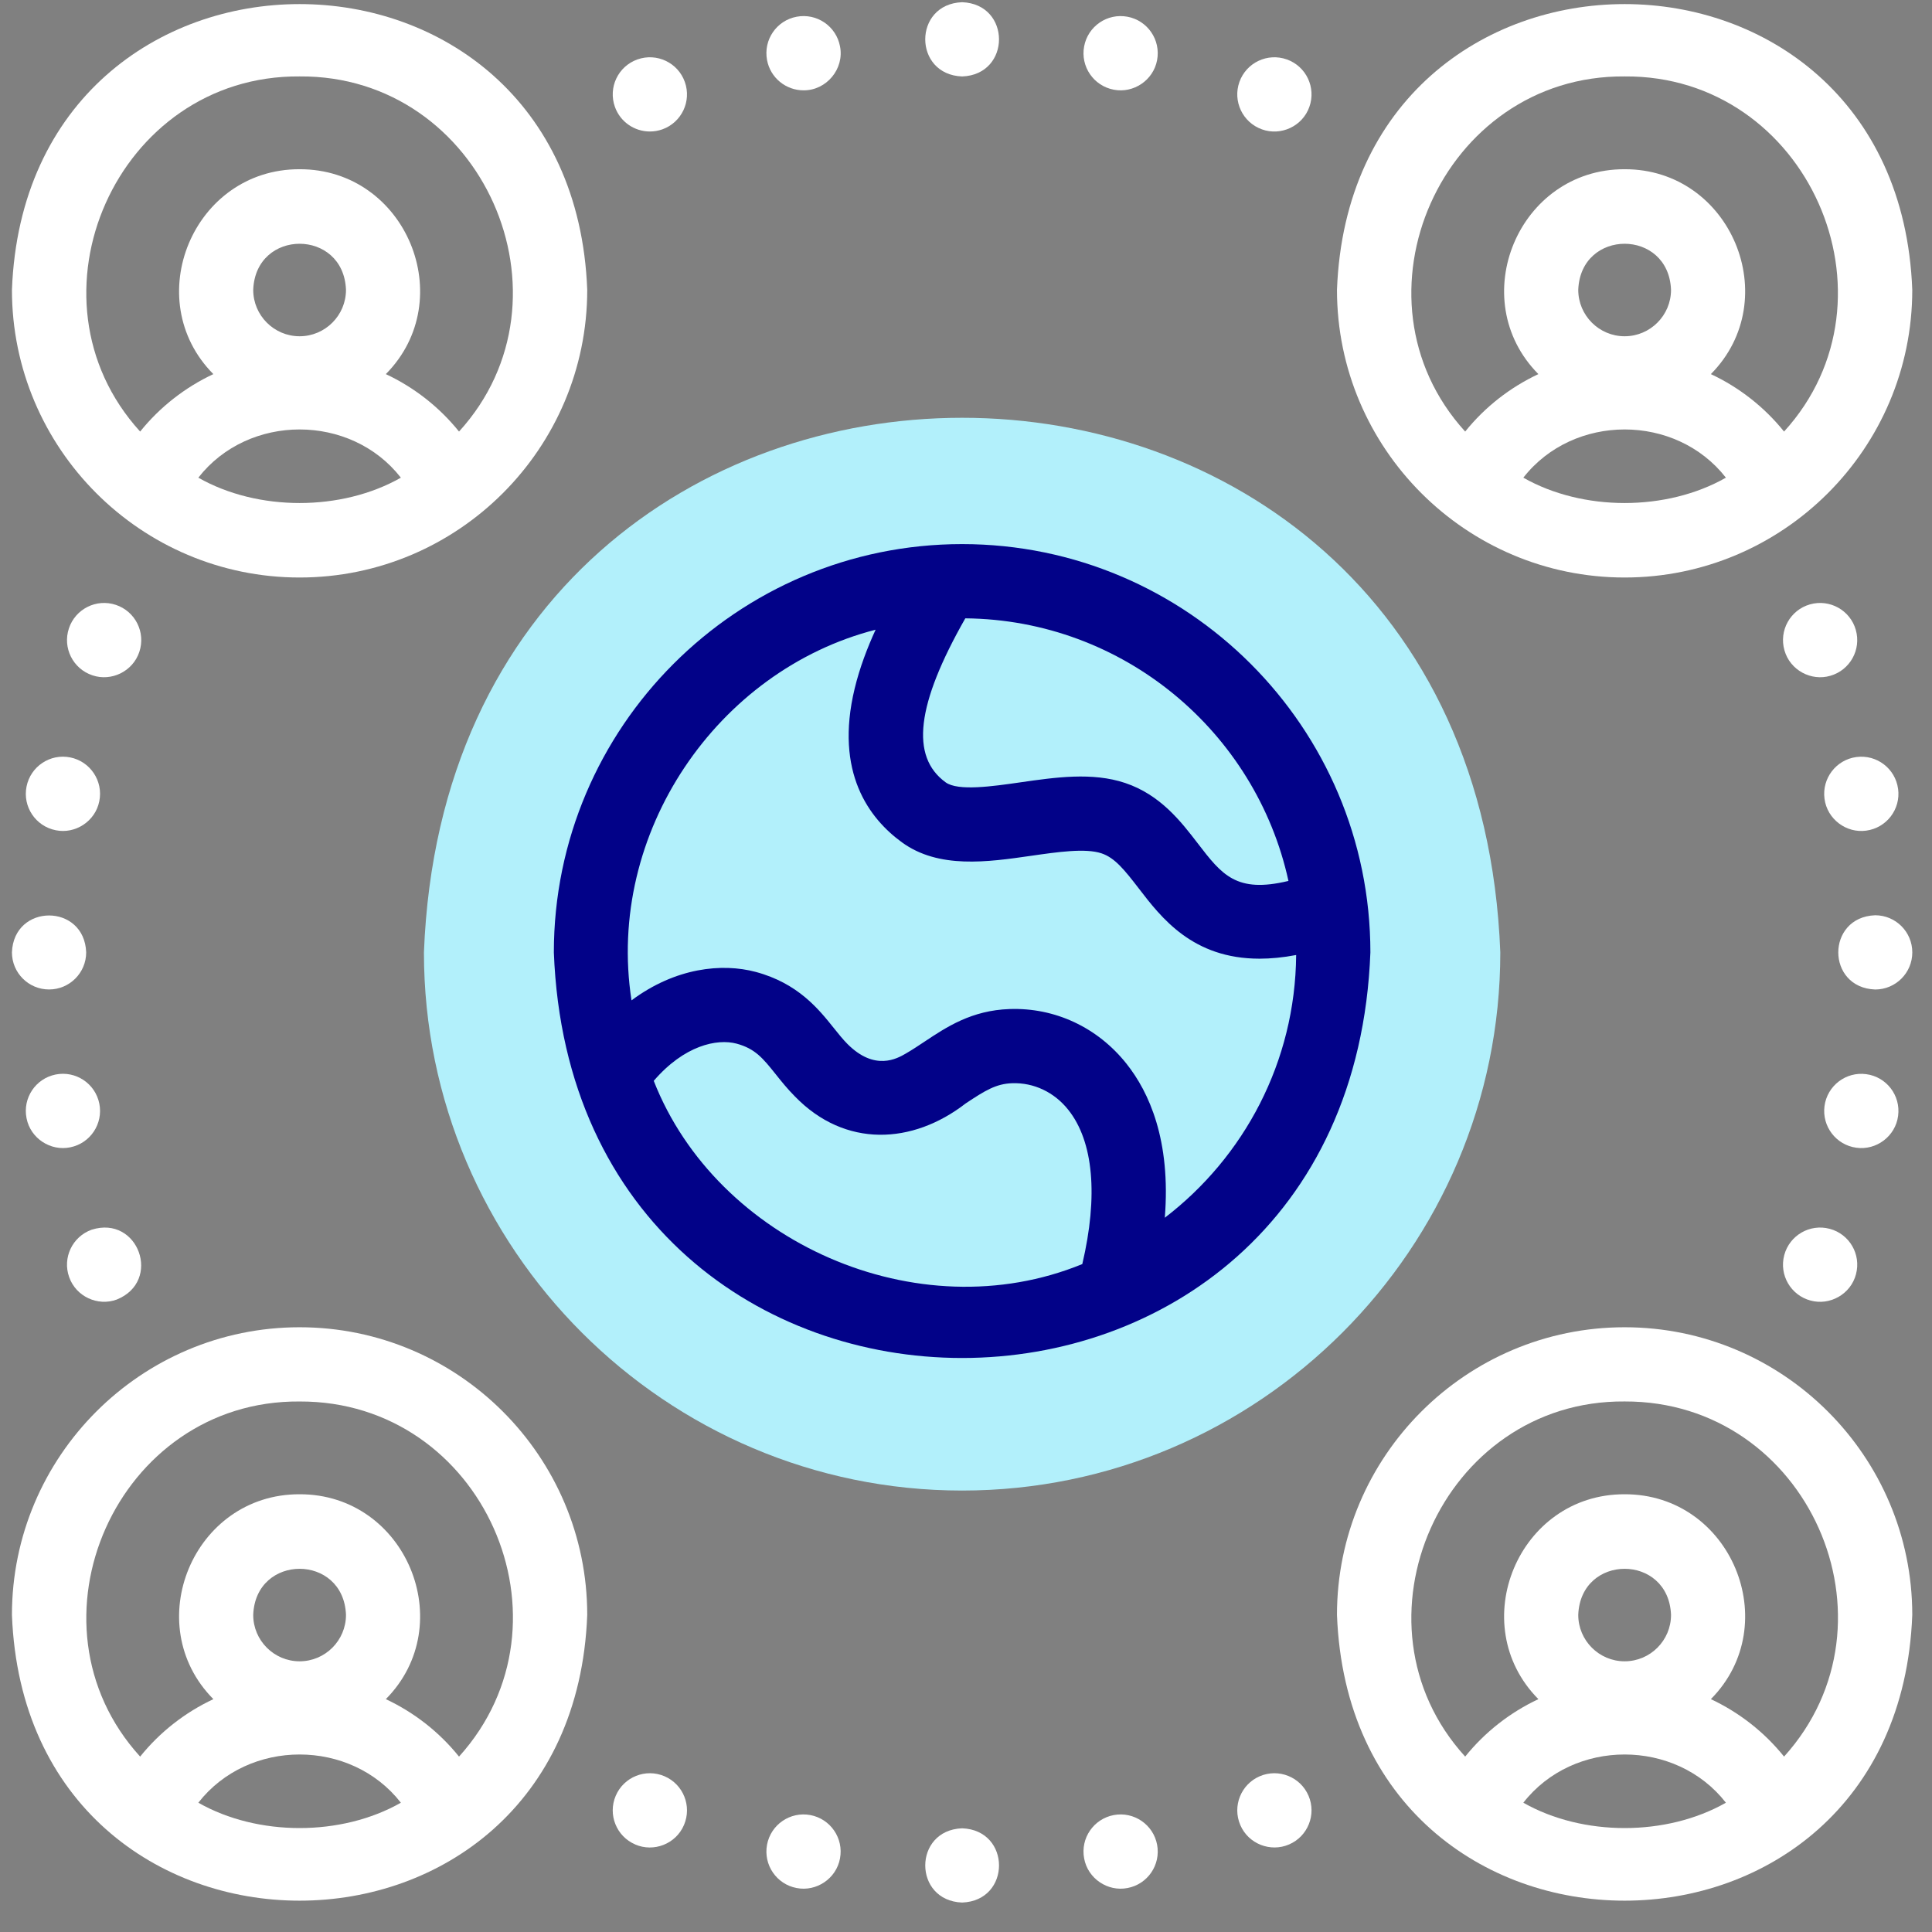 <svg width="61" height="61" viewBox="0 0 61 61" fill="none" xmlns="http://www.w3.org/2000/svg">
<rect x="0" y="0" width="61" height="61" fill="#808080" stroke="none"/>
<g clip-path="url(#clip0_1_1300)">
<path fill-rule="evenodd" clip-rule="evenodd" d="M30.377 47.062C39.736 47.062 47.37 39.429 47.37 30.07C46.5 7.561 14.251 7.568 13.385 30.07C13.385 39.429 21.018 47.062 30.377 47.062Z" fill="#B2F0FB"/>
<path d="M9.459 18.234C14.467 18.234 18.541 14.159 18.541 9.152C18.085 -2.88 0.832 -2.877 0.377 9.152C0.377 14.159 4.451 18.234 9.459 18.234ZM6.262 15.082C7.845 13.052 11.074 13.052 12.657 15.082C10.781 16.149 8.138 16.149 6.262 15.082ZM9.459 10.617C8.652 10.617 7.995 9.959 7.995 9.152C8.068 7.211 10.851 7.212 10.924 9.152C10.924 9.959 10.267 10.617 9.459 10.617ZM9.459 2.413C15.231 2.367 18.34 9.405 14.493 13.626C13.87 12.851 13.076 12.231 12.182 11.812C14.522 9.45 12.82 5.335 9.459 5.343C6.099 5.335 4.397 9.451 6.736 11.812C5.843 12.231 5.048 12.851 4.425 13.626C0.577 9.403 3.69 2.366 9.459 2.413Z" fill="white"/>
<path d="M51.295 18.234C56.303 18.234 60.377 14.159 60.377 9.152C59.921 -2.88 42.668 -2.877 42.213 9.152C42.213 14.159 46.288 18.234 51.295 18.234ZM48.097 15.082C49.682 13.052 52.91 13.052 54.493 15.082C52.617 16.149 49.974 16.149 48.097 15.082ZM51.295 10.617C50.488 10.617 49.831 9.959 49.831 9.152C49.904 7.211 52.687 7.212 52.76 9.152C52.76 9.959 52.103 10.617 51.295 10.617ZM51.295 2.413C57.067 2.367 60.176 9.405 56.329 13.626C55.706 12.851 54.912 12.231 54.018 11.812C56.358 9.45 54.656 5.335 51.295 5.343C47.934 5.335 46.233 9.451 48.572 11.812C47.679 12.231 46.884 12.851 46.261 13.626C42.413 9.403 45.526 2.366 51.295 2.413Z" fill="white"/>
<path d="M9.459 41.906C4.451 41.906 0.377 45.98 0.377 50.988C0.834 63.02 18.087 63.017 18.541 50.988C18.541 45.98 14.467 41.906 9.459 41.906ZM6.262 56.918C7.845 54.888 11.074 54.888 12.657 56.918C10.781 57.985 8.138 57.985 6.262 56.918ZM9.459 52.453C8.652 52.453 7.995 51.796 7.995 50.988C8.068 49.047 10.851 49.048 10.924 50.988C10.924 51.796 10.267 52.453 9.459 52.453ZM14.493 55.462C13.87 54.687 13.076 54.067 12.182 53.648C14.522 51.286 12.82 47.171 9.459 47.179C6.099 47.171 4.397 51.287 6.737 53.648C5.843 54.067 5.048 54.687 4.425 55.462C0.578 51.24 3.689 44.203 9.46 44.25C15.249 44.228 18.336 51.209 14.493 55.462Z" fill="white"/>
<path d="M51.295 41.906C46.288 41.906 42.213 45.98 42.213 50.988C42.67 63.02 59.923 63.017 60.377 50.988C60.377 45.98 56.303 41.906 51.295 41.906ZM48.097 56.918C49.681 54.888 52.91 54.888 54.493 56.918C52.617 57.985 49.974 57.985 48.097 56.918ZM51.295 52.453C50.488 52.453 49.831 51.796 49.831 50.988C49.904 49.047 52.687 49.048 52.76 50.988C52.76 51.796 52.103 52.453 51.295 52.453ZM56.329 55.462C55.706 54.687 54.912 54.067 54.018 53.648C56.358 51.286 54.656 47.171 51.295 47.179C47.934 47.171 46.233 51.287 48.572 53.648C47.679 54.067 46.884 54.687 46.261 55.462C42.414 51.24 45.525 44.203 51.295 44.249C57.086 44.228 60.172 51.209 56.329 55.462Z" fill="white"/>
<path d="M30.378 2.414C31.931 2.356 31.93 0.127 30.378 0.07H30.377C28.824 0.128 28.826 2.357 30.378 2.414Z" fill="white"/>
<path d="M35.166 2.832C35.787 2.953 36.417 2.536 36.534 1.896C36.653 1.26 36.234 0.647 35.598 0.528L35.597 0.528C34.961 0.409 34.349 0.828 34.23 1.464C34.11 2.1 34.53 2.713 35.166 2.832Z" fill="white"/>
<path d="M39.843 4.084C40.437 4.301 41.124 3.99 41.341 3.375C41.559 2.765 41.241 2.095 40.632 1.877L40.631 1.877C40.021 1.659 39.351 1.977 39.133 2.586C38.916 3.196 39.234 3.866 39.843 4.084Z" fill="white"/>
<path d="M25.369 2.852C26.093 2.859 26.664 2.175 26.522 1.463C26.403 0.827 25.79 0.408 25.154 0.528L25.153 0.528C24.517 0.647 24.099 1.259 24.218 1.895C24.323 2.459 24.816 2.852 25.369 2.852Z" fill="white"/>
<path d="M20.519 4.152C20.65 4.152 20.783 4.13 20.913 4.084C21.522 3.866 21.84 3.196 21.622 2.586C21.405 1.977 20.734 1.659 20.125 1.877L20.124 1.877C19.514 2.095 19.197 2.765 19.415 3.375C19.586 3.854 20.037 4.152 20.519 4.152Z" fill="white"/>
<path d="M1.549 31.241C2.196 31.241 2.721 30.716 2.721 30.069C2.664 28.516 0.435 28.517 0.377 30.069V30.07C0.377 30.717 0.902 31.241 1.549 31.241Z" fill="white"/>
<path d="M2.217 23.914C1.582 23.787 0.965 24.199 0.838 24.834L0.838 24.834C0.711 25.469 1.123 26.086 1.757 26.213C2.376 26.342 3.012 25.932 3.136 25.293C3.263 24.659 2.851 24.041 2.217 23.914Z" fill="white"/>
<path d="M3.658 19.098C3.044 18.893 2.381 19.225 2.176 19.839L2.176 19.84C1.971 20.454 2.303 21.117 2.917 21.322C3.515 21.526 4.196 21.2 4.4 20.58C4.604 19.966 4.272 19.303 3.658 19.098Z" fill="white"/>
<path d="M1.757 33.926C1.123 34.053 0.711 34.67 0.838 35.305L0.838 35.306C0.962 35.945 1.598 36.354 2.217 36.225C2.852 36.098 3.263 35.48 3.136 34.845C3.009 34.211 2.392 33.8 1.757 33.926Z" fill="white"/>
<path d="M2.184 40.324C2.401 40.94 3.089 41.25 3.682 41.033C5.125 40.457 4.374 38.357 2.894 38.826C2.284 39.044 1.966 39.714 2.184 40.324L2.184 40.324Z" fill="white"/>
<path d="M30.378 57.726C28.825 57.784 28.826 60.013 30.378 60.07H30.378C31.932 60.012 31.93 57.783 30.378 57.726Z" fill="white"/>
<path d="M25.586 57.308C24.95 57.189 24.337 57.608 24.218 58.244C24.099 58.88 24.518 59.493 25.154 59.612L25.155 59.612C25.775 59.733 26.406 59.316 26.522 58.676C26.641 58.04 26.222 57.428 25.586 57.308Z" fill="white"/>
<path d="M20.98 56.082C20.385 55.827 19.696 56.103 19.441 56.698C19.186 57.293 19.462 57.982 20.057 58.236L20.057 58.237C20.638 58.49 21.341 58.222 21.596 57.621C21.851 57.026 21.575 56.337 20.98 56.082Z" fill="white"/>
<path d="M35.166 57.308C34.529 57.428 34.11 58.04 34.23 58.676C34.346 59.316 34.977 59.733 35.597 59.612L35.598 59.612C36.235 59.493 36.653 58.88 36.534 58.244C36.414 57.608 35.801 57.189 35.166 57.308Z" fill="white"/>
<path d="M39.775 56.082C39.181 56.337 38.905 57.026 39.16 57.621C39.415 58.222 40.118 58.489 40.699 58.236L40.7 58.236C41.294 57.981 41.569 57.292 41.315 56.698C41.06 56.103 40.371 55.827 39.775 56.082Z" fill="white"/>
<path d="M60.378 30.07V30.07C60.378 29.422 59.853 28.898 59.206 28.898C57.653 28.956 57.653 31.185 59.206 31.242C59.853 31.242 60.378 30.718 60.378 30.07Z" fill="white"/>
<path d="M59.93 35.231L59.93 35.231C60.015 34.589 59.565 34 58.923 33.915C58.282 33.829 57.692 34.28 57.606 34.922C57.521 35.563 57.972 36.153 58.613 36.238C59.242 36.326 59.847 35.876 59.93 35.231Z" fill="white"/>
<path d="M57.166 41.063C57.774 41.23 58.435 40.863 58.6 40.232L58.6 40.231C58.767 39.606 58.395 38.964 57.77 38.798C57.144 38.631 56.502 39.003 56.335 39.628C56.168 40.254 56.54 40.896 57.166 41.063Z" fill="white"/>
<path d="M57.606 25.219C57.689 25.863 58.294 26.314 58.923 26.226C59.565 26.14 60.015 25.551 59.93 24.909L59.929 24.908C59.844 24.267 59.255 23.817 58.613 23.902C57.972 23.988 57.521 24.577 57.606 25.219Z" fill="white"/>
<path d="M58.594 19.887C58.416 19.265 57.767 18.905 57.145 19.083C56.523 19.261 56.163 19.91 56.341 20.532C56.517 21.16 57.184 21.515 57.789 21.337C58.412 21.159 58.772 20.511 58.594 19.888L58.594 19.887Z" fill="white"/>
<path d="M30.377 17.179C23.269 17.179 17.487 22.962 17.487 30.07C18.135 47.148 42.623 47.143 43.268 30.07C43.268 22.962 37.485 17.179 30.377 17.179ZM40.681 27.814C39.033 28.211 38.58 27.621 37.815 26.625C37.29 25.942 36.638 25.093 35.521 24.72C34.486 24.375 33.33 24.541 32.212 24.702C31.337 24.828 30.247 24.985 29.857 24.701C28.736 23.886 28.933 22.239 30.478 19.523C35.475 19.57 39.652 23.11 40.681 27.814ZM20.641 34.126C21.604 33.005 22.64 32.787 23.255 32.951C23.846 33.11 24.091 33.416 24.497 33.924C24.67 34.141 24.867 34.387 25.103 34.623C26.683 36.249 28.813 36.138 30.49 34.839C31.103 34.432 31.446 34.219 31.957 34.201C32.642 34.178 33.288 34.484 33.731 35.043C34.525 36.041 34.678 37.759 34.172 39.911C28.958 42.048 22.627 39.198 20.641 34.126ZM36.777 38.448C36.972 36.005 36.282 34.484 35.566 33.584C34.655 32.438 33.308 31.809 31.876 31.859C30.678 31.9 29.889 32.424 29.193 32.887C28.989 33.023 28.796 33.151 28.593 33.268C28.328 33.421 27.623 33.828 26.76 32.965C26.616 32.821 26.476 32.646 26.328 32.461C25.85 31.863 25.196 31.045 23.862 30.687C22.8 30.403 21.331 30.548 19.939 31.585C19.122 26.294 22.651 21.164 27.646 19.882C27.387 20.447 27.143 21.082 26.984 21.743C26.346 24.393 27.444 25.845 28.478 26.596C29.639 27.441 31.183 27.218 32.546 27.022C33.394 26.9 34.271 26.773 34.779 26.943C35.195 27.082 35.497 27.455 35.956 28.052C36.667 28.978 37.658 30.27 39.769 30.269C40.121 30.269 40.505 30.233 40.924 30.153C40.898 33.531 39.276 36.535 36.777 38.448Z" fill="#020288"/>
</g>
<defs>
<clipPath id="clip0_1_1300">
<rect width="60" height="60" fill="white" transform="translate(0.377 0.07)"/>
</clipPath>
</defs>
</svg>
